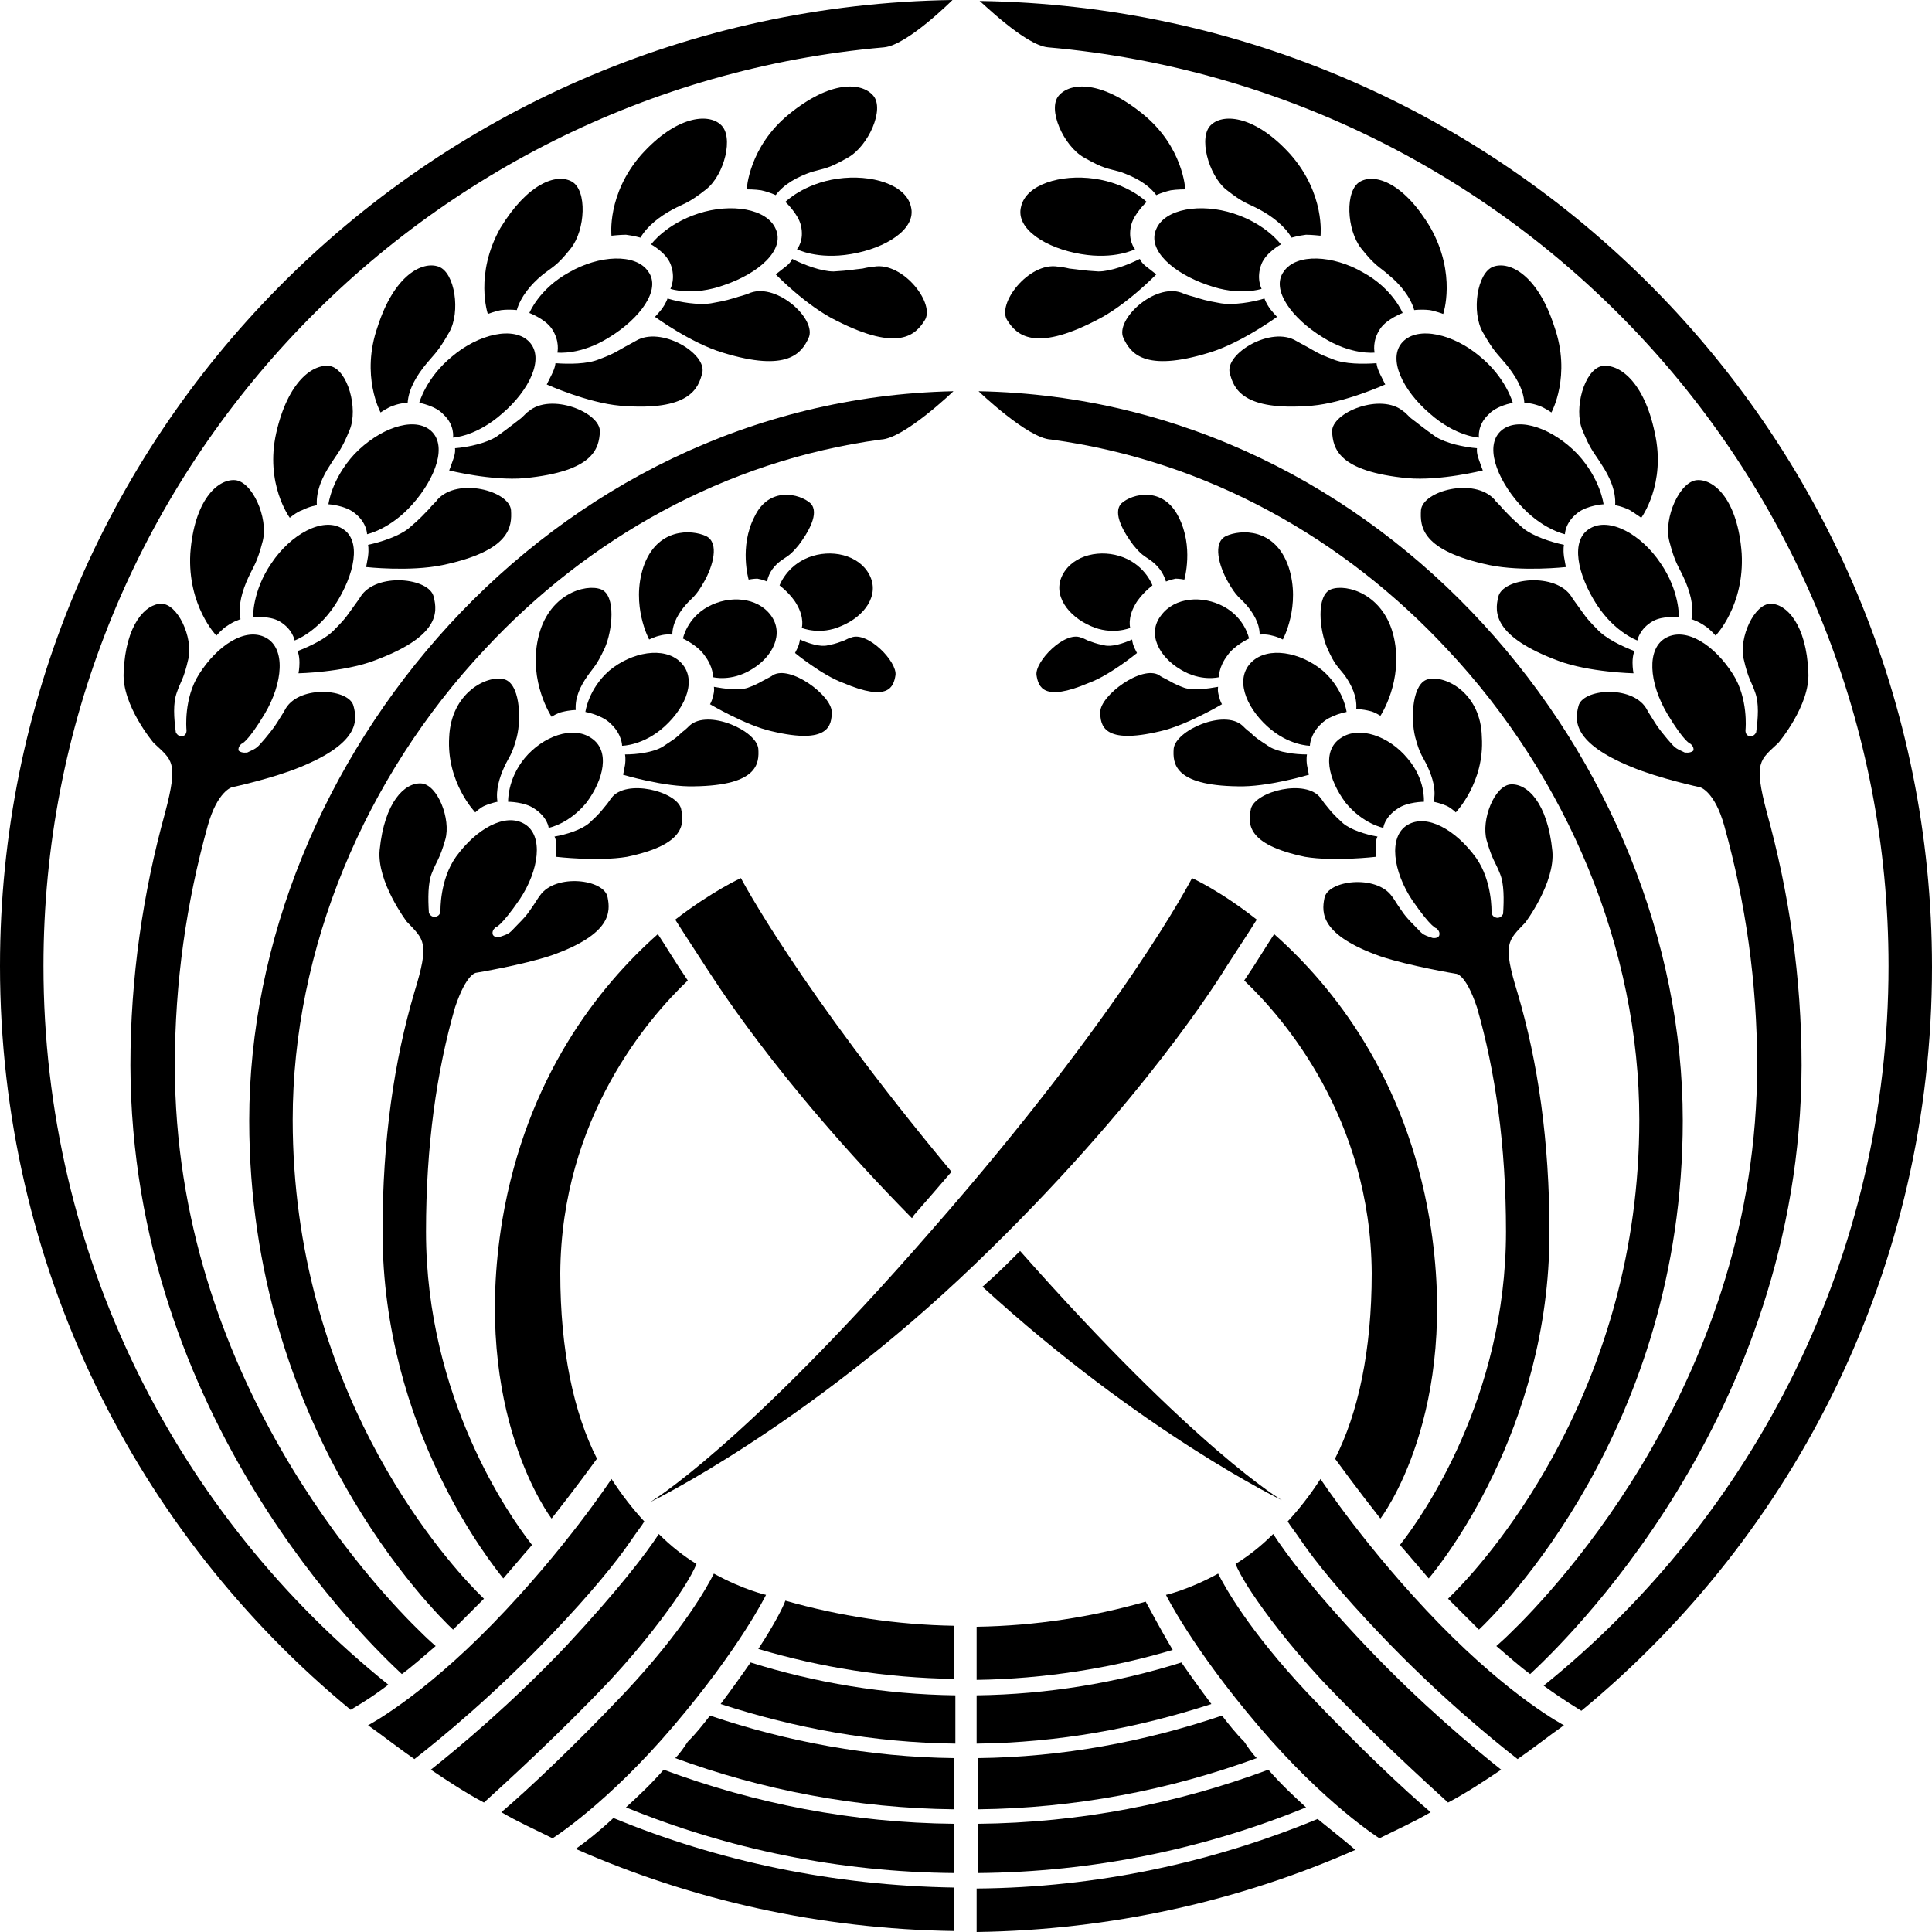 <?xml version="1.0" encoding="utf-8"?>
<!-- Generator: Adobe Illustrator 27.2.0, SVG Export Plug-In . SVG Version: 6.00 Build 0)  -->
<svg version="1.1" id="レイヤー_1" xmlns="http://www.w3.org/2000/svg" xmlns:xlink="http://www.w3.org/1999/xlink" x="0px"
	 y="0px" viewBox="0 0 200 200" style="enable-background:new 0 0 200 200;" xml:space="preserve">
<g>
	<path d="M98.6,0C44,0.8,0,45.2,0,100c0,31,14.1,58.7,36.3,77c0.3-0.2,1.8-1,3.9-2.6C18.4,156.9,4.5,130.1,4.5,100
		c0-49.9,38.3-90.8,87-95.1C93.9,4.7,98.6,0,98.6,0 M59.6,191.4c12,5.3,25.3,8.3,39.2,8.5v-4.5c-12.5-0.2-24.4-2.7-35.3-7.2
		C62,189.6,60.6,190.7,59.6,191.4"/>
	<path d="M78.5,170.7c6.4,1.9,13.2,3,20.3,3.1v-5.5c-6-0.1-11.9-1-17.5-2.6C81.1,166.3,80.2,168.1,78.5,170.7"/>
	<path d="M64.8,187.1c10.5,4.3,22,6.7,34,6.8v-5.1c-10.6-0.1-20.7-2.1-30.1-5.6C67.4,184.7,66,186,64.8,187.1"/>
	<path d="M69.9,182c9,3.3,18.8,5.2,28.9,5.3V182c-8.8-0.1-17.3-1.7-25.3-4.4c-0.7,0.9-1.4,1.8-2.3,2.7
		C70.8,180.9,70.4,181.5,69.9,182"/>
	<path d="M74.6,176.4c7.7,2.5,15.8,4,24.3,4.1v-5c-7.4-0.1-14.5-1.3-21.2-3.4C76.8,173.4,75.8,174.8,74.6,176.4"/>
	<path d="M42.9,182.1c2.7-2.1,8.3-6.7,14.2-12.9c4.1-4.3,6.7-7.5,8.2-9.7c0.6-0.9,1.1-1.5,1.4-2c-1.2-1.3-2.3-2.7-3.4-4.4
		c0,0-4.8,7.3-12.3,15c-7.5,7.7-12.9,10.5-12.9,10.5C39.8,179.8,41.3,181,42.9,182.1"/>
	<path d="M51.9,187.6c1.7,1,3.5,1.8,5.3,2.7c0,0,5.6-3.5,12.5-11.6c6.9-8.1,9.6-13.6,9.6-13.6s-2.3-0.5-5.4-2.2
		c-0.7,1.4-3.2,5.9-9.2,12.3C59.5,180.7,54.5,185.4,51.9,187.6"/>
	<path d="M50.1,186.6c2.3-2.1,7.7-7,13.1-12.7c3.5-3.8,5.8-6.9,7.2-9c1-1.5,1.5-2.5,1.7-3c-1.3-0.8-2.6-1.8-3.9-3.1
		c-1.3,2-4.2,5.8-9.6,11.6c-5.7,6-11.1,10.5-14,12.8C46.4,184.4,48.2,185.6,50.1,186.6"/>
	<path d="M47.1,104.3c-1.9,6.6-3,14.3-3,23.2c0,17.2,8.7,29.5,10.8,32.2c0.1,0.1,0.1,0.2,0.2,0.2c-0.4,0.5-0.8,0.9-1.2,1.4
		c-0.6,0.7-1.2,1.4-1.8,2.1C51,162,39.6,148,39.6,127.5c0-9.5,1.2-17.7,3.3-24.8c1.6-5.2,1-5.4-0.8-7.3c0,0-3.1-4.1-2.8-7.4
		c0.5-5,2.6-7,4.3-6.9c1.7,0.1,3.1,3.7,2.5,5.8c-0.6,2.1-0.9,2.2-1.4,3.5c-0.4,1-0.4,2.6-0.3,4.1c0,0,0.2,0.5,0.7,0.4
		c0.5-0.1,0.5-0.6,0.5-0.6s-0.1-3.2,1.6-5.6c2.1-2.9,5.1-4.6,7.1-3.4c2,1.2,1.5,4.8-0.5,7.8c-2,2.9-2.5,2.9-2.5,2.9
		s-0.4,0.3-0.3,0.7c0.1,0.4,0.7,0.3,0.7,0.3c1.2-0.4,1-0.4,1.9-1.3c1.1-1.1,1.2-1.4,1.7-2.1c0.2-0.3,0.5-0.8,0.6-0.9
		c1.6-2.3,6.7-1.7,7,0.2c0.3,1.5,0.4,3.8-5.8,6c-3,1-7.8,1.8-7.8,1.8S48.3,100.7,47.1,104.3"/>
	<path d="M25.6,77.9c1.1-0.5,1-0.5,1.8-1.4c1-1.2,1.1-1.4,1.6-2.2c0.2-0.3,0.5-0.8,0.6-1c1.5-2.4,6.6-2,7-0.2
		c0.4,1.5,0.6,3.8-5.5,6.3c-2.9,1.2-7.1,2.1-7.1,2.1s-1.5,0.4-2.5,4c-2.2,7.9-3.4,16.2-3.4,24.8c0,32.1,20.6,54,25.7,58.9
		c0.6,0.6,1.1,1,1.3,1.2c-1.3,1.1-2.4,2.1-3.5,2.9c-3.1-2.9-28-26.4-28.1-63c0-9.1,1.3-17.9,3.6-26.2c1.4-5.3,0.7-5.4-1.2-7.2
		c0,0-3.3-3.9-3.1-7.3c0.2-5,2.3-7.1,3.9-7.1c1.7,0,3.3,3.5,2.8,5.7c-0.5,2.2-0.8,2.3-1.2,3.5c-0.4,1.1-0.3,2.6-0.1,4.1
		c0,0,0.2,0.5,0.7,0.4c0.5-0.1,0.4-0.7,0.4-0.7s-0.3-3.2,1.3-5.7c1.9-3,4.8-4.9,6.9-3.8c2.1,1.1,1.8,4.7-0.1,7.9
		c-1.8,3-2.4,3.1-2.4,3.1s-0.4,0.3-0.3,0.7C25,78,25.6,77.9,25.6,77.9"/>
	<path d="M98.7,40.5C56.7,41.4,25.8,78.9,25.8,116c0,32,19.2,50.9,21.1,52.7c0.7-0.7,1.4-1.4,2.2-2.2c0.3-0.3,0.7-0.7,1-1
		c-0.2-0.2-0.5-0.5-0.8-0.8c-3.7-3.8-19-21.2-19-48.8c0-17.6,7.4-35.4,19.9-48.7c10.6-11.4,24.8-19.5,41-21.7
		C93.6,45.4,98.7,40.5,98.7,40.5"/>
	<path d="M28.9,64.3c1.4,0.8,1.6,2,1.6,2s2.3-0.8,4.2-3.7c2-3.1,2.8-6.7,0.7-7.9c-2-1.2-5.3,0.6-7.3,3.6c-2,2.9-1.9,5.6-1.9,5.6
		S27.8,63.7,28.9,64.3"/>
	<path d="M24.3,49.7c1.8,0.1,3.5,3.9,2.9,6.3c-0.6,2.3-0.9,2.5-1.5,3.8c-0.6,1.3-1.1,2.9-0.8,4.3c0,0-0.7,0.2-1.4,0.7
		c-0.5,0.3-1.1,1-1.1,1s-3-3.1-2.7-8.5C20.1,51.8,22.5,49.6,24.3,49.7"/>
	<path d="M44.9,61.8c-0.4-2-6-2.6-7.6,0c-0.1,0.2-0.5,0.7-0.7,1c-0.6,0.8-0.7,1.1-1.9,2.3c-0.9,1-2.6,1.8-3.9,2.3
		c0,0,0.2,0.4,0.2,1.2c0,0.6-0.1,1.1-0.1,1.1s4.6-0.1,7.8-1.3C45.5,65.9,45.3,63.4,44.9,61.8"/>
	<path d="M36.7,53.1c1.3,1,1.3,2.2,1.3,2.2s2.4-0.5,4.7-3.1c2.4-2.7,3.7-6.2,1.8-7.7c-1.8-1.4-5.3-0.1-7.8,2.5
		c-2.4,2.6-2.7,5.2-2.7,5.2S35.7,52.3,36.7,53.1"/>
	<path d="M34.2,37.9c1.8,0.4,2.9,4.4,2,6.6c-0.9,2.2-1.2,2.3-2,3.6c-0.8,1.2-1.5,2.7-1.4,4.2c0,0-0.7,0.1-1.5,0.5
		C30.7,53,30,53.6,30,53.6s-2.6-3.5-1.4-8.8C29.8,39.5,32.4,37.6,34.2,37.9"/>
	<path d="M52.9,52.8c-0.2-2-5.5-3.4-7.6-1.1c-0.1,0.2-0.6,0.6-0.8,0.9c-0.7,0.7-0.9,1-2.2,2.1c-1,0.8-2.8,1.4-4.2,1.7
		c0,0,0.1,0.4,0,1.2c-0.1,0.6-0.2,1.1-0.2,1.1s4.5,0.5,7.9-0.2C52.9,57,53,54.5,52.9,52.8"/>
	<path d="M45.9,42.9c1.2,1.1,1,2.4,1,2.4s2.4-0.1,5.1-2.5c2.8-2.4,4.4-5.7,2.8-7.4c-1.6-1.7-5.3-0.8-8,1.5c-2.7,2.2-3.4,4.8-3.4,4.8
		S45.1,42,45.9,42.9"/>
	<path d="M45.4,27.6c1.7,0.6,2.3,4.7,1.1,6.8c-1.2,2.1-1.5,2.2-2.4,3.3c-0.9,1.1-1.8,2.5-1.9,4c0,0-0.7,0-1.5,0.3
		c-0.6,0.2-1.3,0.7-1.3,0.7s-2.1-3.8-0.3-8.9C40.8,28.5,43.7,27,45.4,27.6"/>
	<path d="M62.1,44.7c0.1-2-5.1-4.1-7.4-2.1c-0.2,0.1-0.6,0.6-0.9,0.8c-0.8,0.6-1,0.8-2.4,1.8c-1.1,0.7-3,1.1-4.3,1.2
		c0,0,0.1,0.4-0.2,1.2c-0.2,0.6-0.4,1.1-0.4,1.1s4.4,1.1,7.8,0.8C61.5,48.8,62,46.4,62.1,44.7"/>
	<path d="M57.1,34c0.9,1.3,0.6,2.5,0.6,2.5s2.4,0.3,5.4-1.6c3.1-1.9,5.4-4.9,4-6.8c-1.3-1.9-5.1-1.7-8.2,0.1
		c-3.1,1.7-4.1,4.2-4.1,4.2S56.4,33,57.1,34"/>
	<path d="M59.2,18.8c1.6,0.9,1.4,5-0.1,6.9c-1.5,1.9-1.9,1.9-3,2.8c-1.1,0.9-2.2,2.2-2.6,3.6c0,0-0.7-0.1-1.6,0
		c-0.6,0.1-1.4,0.4-1.4,0.4s-1.4-4.1,1.3-8.9C54.6,19,57.6,17.9,59.2,18.8"/>
	<path d="M72.7,38.6c0.5-2-4.3-4.9-6.9-3.3c-0.2,0.1-0.7,0.4-1.1,0.6c-0.9,0.5-1.1,0.7-2.7,1.3c-1.2,0.5-3.1,0.5-4.5,0.4
		c0,0,0,0.4-0.4,1.2c-0.3,0.6-0.5,1-0.5,1s4.2,1.9,7.6,2.2C71.4,42.6,72.3,40.2,72.7,38.6"/>
	<path d="M69.4,27.3c0.6,1.5,0,2.6,0,2.6s2.3,0.8,5.6-0.4c3.5-1.2,6.3-3.6,5.3-5.8c-0.9-2.1-4.6-2.7-8-1.6c-3.4,1.1-4.9,3.2-4.9,3.2
		S68.9,26.1,69.4,27.3"/>
	<path d="M74.6,12.9c1.4,1.2,0.4,5.2-1.5,6.7c-1.9,1.5-2.2,1.4-3.5,2.1c-1.3,0.7-2.6,1.7-3.3,2.9c0,0-0.7-0.2-1.5-0.3
		c-0.6,0-1.5,0.1-1.5,0.1s-0.5-4.3,3.1-8.4C70,12,73.3,11.7,74.6,12.9"/>
	<path d="M83.7,35c0.9-1.9-3.2-5.7-6-4.7c-0.2,0.1-0.8,0.3-1.2,0.4c-1,0.3-1.2,0.4-2.9,0.7c-1.3,0.2-3.2-0.1-4.5-0.5
		c0,0-0.1,0.4-0.6,1.1c-0.4,0.5-0.7,0.8-0.7,0.8s3.7,2.7,7,3.7C81.6,38.6,83,36.5,83.7,35"/>
	<path d="M82.9,23.3c0.4,1.6-0.4,2.5-0.4,2.5s2.1,1.1,5.6,0.5c3.6-0.6,6.8-2.6,6.2-4.9c-0.5-2.3-4.1-3.4-7.6-2.9
		c-3.5,0.5-5.4,2.4-5.4,2.4S82.6,22.1,82.9,23.3"/>
	<path d="M90.4,9.9c1.2,1.4-0.5,5.2-2.6,6.4c-2.1,1.2-2.4,1.1-3.8,1.5c-1.4,0.5-2.8,1.2-3.7,2.4c0,0-0.6-0.3-1.5-0.5
		c-0.6-0.1-1.5-0.1-1.5-0.1s0.2-4.4,4.4-7.8C86,8.3,89.2,8.5,90.4,9.9"/>
	<path d="M95.7,33.2c1.2-1.7-2.2-6.1-5.2-5.6c-0.2,0-0.8,0.1-1.2,0.2c-1,0.1-1.3,0.2-3,0.3c-1.3,0-3.1-0.7-4.3-1.3
		c0,0-0.1,0.4-0.8,0.9c-0.5,0.4-0.9,0.7-0.9,0.7s3.2,3.3,6.3,4.8C93.1,36.5,94.8,34.6,95.7,33.2"/>
	<path d="M72.9,67.8c1,1.3,0.9,2.3,0.9,2.3s1.9,0.5,4-0.8c2.2-1.3,3.4-3.7,2-5.6c-1.4-1.9-4.3-2.1-6.5-0.9c-2.2,1.2-2.6,3.3-2.6,3.3
		S72.2,66.8,72.9,67.8"/>
	<path d="M86.1,73.7c0-1.7-4.3-4.9-6.1-3.8c-0.1,0.1-0.5,0.3-0.7,0.4c-0.6,0.3-0.8,0.5-1.9,0.9c-0.9,0.3-2.4,0.1-3.5-0.1
		c0,0,0.1,0.4-0.1,1c-0.1,0.5-0.3,0.8-0.3,0.8s3.7,2.2,6.4,2.8C85.8,77.1,86.1,75.1,86.1,73.7"/>
	<path d="M82.5,62.6C83.3,64,83,65,83,65s1.9,0.8,4.1-0.2c2.4-1,4-3.2,2.9-5.3c-1.1-2.1-4-2.7-6.3-1.8c-2.3,0.9-3,2.9-3,2.9
		S81.9,61.5,82.5,62.6"/>
	<path d="M83.9,52.1c1,1-0.3,3.1-1.2,4.3c-0.9,1.1-1.1,1.1-1.8,1.6c-0.7,0.5-1.3,1.2-1.5,2.2c0,0-0.4-0.2-1-0.3
		c-0.4,0-0.9,0.1-0.9,0.1s-1-3.4,0.6-6.5C79.6,50.3,82.8,51.1,83.9,52.1"/>
	<path d="M92.7,69.9c0.2-1.4-2.9-4.6-4.6-3.9c-0.1,0-0.5,0.2-0.7,0.3c-0.6,0.2-0.7,0.3-1.7,0.5c-0.8,0.2-2-0.2-2.9-0.6
		c0,0,0,0.3-0.2,0.8c-0.2,0.4-0.3,0.6-0.3,0.6s2.8,2.3,5,3.1C92,72.7,92.5,71.1,92.7,69.9"/>
	<path d="M55.3,83.7c1.4,0.9,1.5,2,1.5,2s2.1-0.4,3.9-2.6c1.8-2.4,2.5-5.4,0.5-6.7c-1.9-1.3-5-0.2-6.9,2.1c-1.8,2.2-1.7,4.5-1.7,4.5
		S54.3,83,55.3,83.7"/>
	<path d="M52.1,70.3c1.7,0.3,1.9,4,1.4,6c-0.5,1.9-0.8,2-1.3,3.1c-0.5,1.1-0.9,2.4-0.7,3.6c0,0-0.6,0.1-1.3,0.4
		c-0.5,0.2-1,0.7-1,0.7s-3-3.1-2.7-7.8C46.7,71.7,50.4,69.9,52.1,70.3"/>
	<path d="M62.2,61c1.6,0.6,1.2,4.3,0.4,6.1C61.7,69,61.5,69,60.8,70c-0.7,1-1.3,2.2-1.2,3.5c0,0-0.6,0-1.4,0.2
		c-0.5,0.1-1.1,0.5-1.1,0.5s-2.4-3.6-1.4-8.1C56.7,61.5,60.6,60.4,62.2,61"/>
	<path d="M70.5,83.7c-0.5-1.8-5.7-3.1-7.2-1.1c-0.1,0.1-0.4,0.6-0.6,0.8c-0.5,0.6-0.6,0.8-1.7,1.8c-0.8,0.7-2.4,1.2-3.6,1.4
		c0,0,0.2,0.3,0.2,1.1c0,0.6,0,1,0,1s4.3,0.5,7.3,0C71.1,87.4,70.8,85.2,70.5,83.7"/>
	<path d="M63.2,74.9c1.2,1.1,1.2,2.3,1.2,2.3s2.2,0,4.4-2c2.3-2.1,3.4-5,1.6-6.7c-1.7-1.6-5-1-7.3,0.9c-2.2,1.9-2.5,4.3-2.5,4.3
		S62.3,74,63.2,74.9"/>
	<path d="M73.1,55.5c1.4,0.7,0.7,3.1-0.2,4.7c-0.9,1.6-1.2,1.6-1.9,2.4c-0.7,0.8-1.4,1.9-1.4,3.1c0,0-0.6-0.1-1.3,0.1
		c-0.5,0.1-1.1,0.4-1.1,0.4s-1.9-3.5-0.6-7.5C68,54.6,71.6,54.8,73.1,55.5"/>
	<path d="M78.5,77.5c-0.2-1.9-5.2-4.1-7.1-2.4c-0.1,0.1-0.5,0.5-0.8,0.7c-0.6,0.6-0.8,0.7-2,1.5c-1,0.6-2.7,0.8-3.9,0.8
		c0,0,0.1,0.4,0,1.1c-0.1,0.6-0.2,1-0.2,1s4.3,1.3,7.4,1.2C78.5,81.3,78.6,79,78.5,77.5"/>
	<path d="M71.2,101.5c-1.3-1.9-2.3-3.6-3.1-4.8c-6.1,5.4-13.6,14.8-16.1,29.6c-3.3,20,5.1,30.9,5.1,30.9c2.6-3.3,4.1-5.4,4.7-6.2
		c-2.4-4.7-3.8-11.2-3.8-19.2C58.1,115.7,67.2,105.3,71.2,101.5"/>
	<path d="M108.5,4.9c48.8,4.3,87,45.2,87,95.1c0,30.1-13.9,56.9-35.7,74.5c2.2,1.6,3.6,2.4,3.9,2.6c22.2-18.3,36.3-46,36.3-77
		c0-54.8-44-99.2-98.6-100C101.4,0,106.1,4.7,108.5,4.9 M136.4,188.3c-10.9,4.5-22.8,7.1-35.3,7.2v4.5c13.9-0.2,27.2-3.2,39.2-8.5
		C139.4,190.7,138,189.6,136.4,188.3"/>
	<path d="M118.6,165.8c-5.6,1.6-11.4,2.5-17.5,2.6v5.5c7-0.1,13.9-1.2,20.3-3.1C119.8,168.1,118.9,166.3,118.6,165.8"/>
	<path d="M135.2,187.1c-10.5,4.3-22,6.7-34,6.8v-5.1c10.6-0.1,20.7-2.1,30.1-5.6C132.6,184.7,134,186,135.2,187.1"/>
	<path d="M130.1,182c-9,3.3-18.8,5.2-28.9,5.3V182c8.8-0.1,17.3-1.7,25.3-4.4c0.7,0.9,1.4,1.8,2.3,2.7
		C129.2,180.9,129.6,181.5,130.1,182"/>
	<path d="M125.4,176.4c-7.7,2.5-15.8,4-24.3,4.1v-5c7.4-0.1,14.5-1.3,21.2-3.4C123.2,173.4,124.2,174.8,125.4,176.4"/>
	<path d="M157.1,182.1c-2.7-2.1-8.3-6.7-14.2-12.9c-4.1-4.3-6.7-7.5-8.2-9.7c-0.6-0.9-1.1-1.5-1.4-2c1.2-1.3,2.3-2.7,3.4-4.4
		c0,0,4.8,7.3,12.3,15c7.5,7.7,12.9,10.5,12.9,10.5C160.2,179.8,158.7,181,157.1,182.1"/>
	<path d="M148.1,187.6c-1.7,1-3.5,1.8-5.3,2.7c0,0-5.6-3.5-12.5-11.6c-6.9-8.1-9.6-13.6-9.6-13.6s2.3-0.5,5.4-2.2
		c0.7,1.4,3.2,5.9,9.2,12.3C140.5,180.7,145.5,185.4,148.1,187.6"/>
	<path d="M149.9,186.6c-2.3-2.1-7.7-7-13.1-12.7c-3.5-3.8-5.8-6.9-7.2-9c-1-1.5-1.5-2.5-1.7-3c1.3-0.8,2.6-1.8,3.9-3.1
		c1.3,2,4.1,5.8,9.6,11.6c5.7,6,11.1,10.5,14,12.8C153.6,184.4,151.8,185.6,149.9,186.6"/>
	<path d="M152.9,104.3c1.9,6.6,3,14.3,3,23.2c0,17.2-8.7,29.5-10.8,32.2c-0.1,0.1-0.1,0.2-0.2,0.2c0.4,0.5,0.8,0.9,1.2,1.4
		c0.6,0.7,1.2,1.4,1.8,2.1c1.1-1.3,12.5-15.3,12.5-35.8c0-9.5-1.2-17.7-3.3-24.8c-1.6-5.2-1-5.4,0.8-7.3c0,0,3.1-4.1,2.8-7.4
		c-0.5-5-2.6-7-4.3-6.9c-1.7,0.1-3.1,3.7-2.5,5.8c0.6,2.1,0.9,2.2,1.4,3.5c0.4,1,0.4,2.6,0.3,4.1c0,0-0.2,0.5-0.7,0.4
		c-0.5-0.1-0.5-0.6-0.5-0.6s0.1-3.2-1.6-5.6c-2.1-2.9-5.1-4.6-7.1-3.4c-2,1.2-1.5,4.8,0.5,7.8c2,2.9,2.5,2.9,2.5,2.9
		s0.4,0.3,0.3,0.7c-0.1,0.4-0.7,0.3-0.7,0.3c-1.2-0.4-1-0.4-1.9-1.3c-1.1-1.1-1.2-1.4-1.7-2.1c-0.2-0.3-0.5-0.8-0.6-0.9
		c-1.6-2.3-6.7-1.7-7,0.2c-0.3,1.5-0.4,3.8,5.8,6c3,1,7.8,1.8,7.8,1.8S151.7,100.7,152.9,104.3"/>
	<path d="M174.4,77.9c-1.1-0.5-1-0.5-1.8-1.4c-1-1.2-1.1-1.4-1.6-2.2c-0.2-0.3-0.5-0.8-0.6-1c-1.5-2.4-6.6-2-7-0.2
		c-0.4,1.5-0.6,3.8,5.5,6.3c2.9,1.2,7.1,2.1,7.1,2.1s1.5,0.4,2.5,4c2.2,7.9,3.4,16.2,3.4,24.8c0,32.1-20.6,54-25.7,58.9
		c-0.6,0.6-1.1,1-1.3,1.2c1.3,1.1,2.4,2.1,3.5,2.9c3.1-2.9,28-26.4,28.1-63c0-9.1-1.3-17.9-3.6-26.2c-1.4-5.3-0.7-5.4,1.2-7.2
		c0,0,3.3-3.9,3.1-7.3c-0.2-5-2.3-7.1-3.9-7.1c-1.7,0-3.3,3.5-2.8,5.7c0.5,2.2,0.8,2.3,1.2,3.5c0.4,1.1,0.3,2.6,0.1,4.1
		c0,0-0.2,0.5-0.7,0.4c-0.5-0.1-0.4-0.7-0.4-0.7s0.3-3.2-1.3-5.7c-1.9-3-4.8-4.9-6.9-3.8c-2.1,1.1-1.8,4.7,0.1,7.9
		c1.8,3,2.4,3.1,2.4,3.1s0.4,0.3,0.3,0.7C175,78,174.4,77.9,174.4,77.9"/>
	<path d="M101.3,40.5c42.1,0.8,72.9,38.3,72.9,75.5c0,32-19.2,50.9-21.1,52.7c-0.7-0.7-1.4-1.4-2.2-2.2c-0.3-0.3-0.7-0.7-1-1
		c0.2-0.2,0.5-0.5,0.8-0.8c3.7-3.8,19-21.2,19-48.8c0-17.6-7.4-35.4-19.9-48.7c-10.6-11.4-24.8-19.5-41-21.7
		C106.4,45.4,101.3,40.5,101.3,40.5"/>
	<path d="M171.1,64.3c-1.4,0.8-1.6,2-1.6,2s-2.3-0.8-4.2-3.7c-2-3.1-2.8-6.7-0.7-7.9c2-1.2,5.3,0.6,7.3,3.6c2,2.9,1.9,5.6,1.9,5.6
		S172.2,63.7,171.1,64.3"/>
	<path d="M175.7,49.7c-1.8,0.1-3.5,3.9-2.9,6.3c0.6,2.3,0.9,2.5,1.5,3.8c0.6,1.3,1.1,2.9,0.8,4.3c0,0,0.7,0.2,1.4,0.7
		c0.5,0.3,1.1,1,1.1,1s3-3.1,2.7-8.5C179.9,51.8,177.5,49.6,175.7,49.7"/>
	<path d="M155.1,61.8c0.4-2,6-2.6,7.6,0c0.1,0.2,0.5,0.7,0.7,1c0.6,0.8,0.7,1.1,1.9,2.3c0.9,1,2.6,1.8,3.9,2.3c0,0-0.2,0.4-0.2,1.2
		c0,0.6,0.1,1.1,0.1,1.1s-4.6-0.1-7.8-1.3C154.6,65.9,154.7,63.4,155.1,61.8"/>
	<path d="M163.3,53.1c-1.3,1-1.3,2.2-1.3,2.2s-2.4-0.5-4.7-3.1c-2.4-2.7-3.7-6.2-1.8-7.7c1.8-1.4,5.3-0.1,7.8,2.5
		c2.4,2.6,2.7,5.2,2.7,5.2S164.3,52.3,163.3,53.1"/>
	<path d="M165.8,37.9c-1.8,0.4-2.9,4.4-2,6.6c0.9,2.2,1.2,2.3,2,3.6c0.8,1.2,1.5,2.7,1.4,4.2c0,0,0.7,0.1,1.5,0.5
		c0.5,0.3,1.2,0.8,1.2,0.8s2.6-3.5,1.4-8.8C170.2,39.5,167.6,37.6,165.8,37.9"/>
	<path d="M147.1,52.8c0.2-2,5.5-3.4,7.6-1.1c0.1,0.2,0.6,0.6,0.8,0.9c0.7,0.7,0.9,1,2.2,2.1c1,0.8,2.8,1.4,4.2,1.7
		c0,0-0.1,0.4,0,1.2c0.1,0.6,0.2,1.1,0.2,1.1s-4.5,0.5-7.9-0.2C147.1,57,147,54.5,147.1,52.8"/>
	<path d="M154.1,42.9c-1.2,1.1-1,2.4-1,2.4s-2.4-0.1-5.1-2.5c-2.8-2.4-4.4-5.7-2.8-7.4c1.6-1.7,5.3-0.8,8,1.5
		c2.7,2.2,3.4,4.8,3.4,4.8S154.9,42,154.1,42.9"/>
	<path d="M154.6,27.6c-1.7,0.6-2.3,4.7-1.1,6.8c1.2,2.1,1.5,2.2,2.4,3.3c0.9,1.1,1.8,2.5,1.9,4c0,0,0.7,0,1.5,0.3
		c0.6,0.2,1.3,0.7,1.3,0.7s2.1-3.8,0.3-8.9C159.2,28.5,156.3,27,154.6,27.6"/>
	<path d="M137.9,44.7c-0.1-2,5.1-4.1,7.4-2.1c0.2,0.1,0.6,0.6,0.9,0.8c0.8,0.6,1,0.8,2.4,1.8c1.1,0.7,3,1.1,4.3,1.2
		c0,0-0.1,0.4,0.2,1.2c0.2,0.6,0.4,1.1,0.4,1.1s-4.4,1.1-7.8,0.8C138.5,48.8,138,46.4,137.9,44.7"/>
	<path d="M142.9,34c-0.9,1.3-0.6,2.5-0.6,2.5s-2.4,0.3-5.4-1.6c-3.1-1.9-5.4-4.9-4-6.8c1.3-1.9,5.1-1.7,8.2,0.1
		c3.1,1.7,4.1,4.2,4.1,4.2S143.6,33,142.9,34"/>
	<path d="M140.8,18.8c-1.6,0.9-1.4,5,0.1,6.9c1.5,1.9,1.9,1.9,2.9,2.8c1.1,0.9,2.2,2.2,2.6,3.6c0,0,0.7-0.1,1.6,0
		c0.6,0.1,1.4,0.4,1.4,0.4s1.4-4.1-1.3-8.9C145.4,19,142.4,17.9,140.8,18.8"/>
	<path d="M127.3,38.6c-0.5-2,4.3-4.9,6.9-3.3c0.2,0.1,0.7,0.4,1.1,0.6c0.9,0.5,1.1,0.7,2.7,1.3c1.2,0.5,3.1,0.5,4.5,0.4
		c0,0,0,0.4,0.4,1.2c0.3,0.6,0.5,1,0.5,1s-4.2,1.9-7.6,2.2C128.6,42.6,127.7,40.2,127.3,38.6"/>
	<path d="M130.6,27.3c-0.6,1.5,0,2.6,0,2.6s-2.3,0.8-5.6-0.4c-3.5-1.2-6.3-3.6-5.3-5.8c0.9-2.1,4.6-2.7,8-1.6
		c3.4,1.1,4.9,3.2,4.9,3.2S131.1,26.1,130.6,27.3"/>
	<path d="M125.4,12.9c-1.4,1.2-0.3,5.2,1.5,6.7c1.9,1.5,2.2,1.4,3.5,2.1c1.3,0.7,2.6,1.7,3.3,2.9c0,0,0.7-0.2,1.5-0.3
		c0.6,0,1.5,0.1,1.5,0.1s0.5-4.3-3.1-8.4C130,12,126.7,11.7,125.4,12.9"/>
	<path d="M116.3,35c-0.9-1.9,3.2-5.7,6-4.7c0.2,0.1,0.8,0.3,1.2,0.4c1,0.3,1.2,0.4,2.9,0.7c1.3,0.2,3.2-0.1,4.5-0.5
		c0,0,0.1,0.4,0.6,1.1c0.4,0.5,0.7,0.8,0.7,0.8s-3.7,2.7-7,3.7C118.4,38.6,117,36.5,116.3,35"/>
	<path d="M117.1,23.3c-0.4,1.6,0.4,2.5,0.4,2.5s-2.1,1.1-5.6,0.5c-3.6-0.6-6.8-2.6-6.2-4.9c0.5-2.3,4.1-3.4,7.6-2.9
		c3.5,0.5,5.4,2.4,5.4,2.4S117.4,22.1,117.1,23.3"/>
	<path d="M109.6,9.9c-1.2,1.4,0.5,5.2,2.6,6.4c2.1,1.2,2.4,1.1,3.8,1.5c1.4,0.5,2.8,1.2,3.7,2.4c0,0,0.6-0.3,1.5-0.5
		c0.6-0.1,1.5-0.1,1.5-0.1s-0.2-4.4-4.4-7.8C114,8.3,110.8,8.5,109.6,9.9"/>
	<path d="M104.3,33.2c-1.2-1.7,2.2-6.1,5.2-5.6c0.2,0,0.8,0.1,1.2,0.2c1,0.1,1.3,0.2,3,0.3c1.3,0,3.1-0.7,4.3-1.3
		c0,0,0.1,0.4,0.8,0.9c0.5,0.4,0.9,0.7,0.9,0.7s-3.2,3.3-6.3,4.8C107,36.5,105.2,34.6,104.3,33.2"/>
	<path d="M127.1,67.8c-1,1.3-0.9,2.3-0.9,2.3s-1.9,0.5-4-0.8c-2.2-1.3-3.5-3.7-2-5.6c1.4-1.9,4.3-2.1,6.5-0.9
		c2.2,1.2,2.6,3.3,2.6,3.3S127.8,66.8,127.1,67.8"/>
	<path d="M113.9,73.7c0-1.7,4.3-4.9,6.1-3.8c0.1,0.1,0.5,0.3,0.7,0.4c0.6,0.3,0.8,0.5,1.9,0.9c0.9,0.3,2.4,0.1,3.5-0.1
		c0,0-0.1,0.4,0.1,1c0.1,0.5,0.3,0.8,0.3,0.8s-3.7,2.2-6.4,2.8C114.2,77.1,113.9,75.1,113.9,73.7"/>
	<path d="M117.5,62.6C116.7,64,117,65,117,65s-1.9,0.8-4.1-0.2c-2.3-1-4-3.2-2.9-5.3c1.1-2.1,4-2.7,6.3-1.8c2.3,0.9,3,2.9,3,2.9
		S118.1,61.5,117.5,62.6"/>
	<path d="M116.1,52.1c-1,1,0.3,3.1,1.2,4.3c0.9,1.1,1.1,1.1,1.8,1.6c0.7,0.5,1.3,1.2,1.6,2.2c0,0,0.5-0.2,1-0.3
		c0.4,0,0.9,0.1,0.9,0.1s1-3.4-0.6-6.5C120.4,50.3,117.2,51.1,116.1,52.1"/>
	<path d="M107.3,69.9c-0.2-1.4,2.9-4.6,4.6-3.9c0.1,0,0.5,0.2,0.7,0.3c0.6,0.2,0.7,0.3,1.7,0.5c0.8,0.2,2-0.2,2.9-0.6
		c0,0,0,0.3,0.2,0.8c0.2,0.4,0.3,0.6,0.3,0.6s-2.8,2.3-5,3.1C108,72.7,107.5,71.1,107.3,69.9"/>
	<path d="M144.7,83.7c-1.4,0.9-1.5,2-1.5,2s-2.1-0.4-3.9-2.6c-1.8-2.4-2.5-5.4-0.5-6.7c1.9-1.3,5-0.2,6.9,2.1
		c1.9,2.2,1.7,4.5,1.7,4.5S145.7,83,144.7,83.7"/>
	<path d="M147.9,70.3c-1.7,0.3-1.9,4-1.4,6c0.5,1.9,0.8,2,1.3,3.1c0.5,1.1,0.9,2.4,0.6,3.6c0,0,0.6,0.1,1.3,0.4c0.5,0.2,1,0.7,1,0.7
		s3-3.1,2.7-7.8C153.3,71.7,149.6,69.9,147.9,70.3"/>
	<path d="M137.8,61c-1.6,0.6-1.2,4.3-0.4,6.1c0.8,1.8,1.1,1.9,1.8,2.8c0.7,1,1.3,2.2,1.2,3.5c0,0,0.6,0,1.4,0.2
		c0.5,0.1,1.1,0.5,1.1,0.5s2.4-3.6,1.4-8.1C143.3,61.5,139.4,60.4,137.8,61"/>
	<path d="M129.5,83.7c0.5-1.8,5.7-3.1,7.2-1.1c0.1,0.1,0.4,0.6,0.6,0.8c0.5,0.6,0.6,0.8,1.7,1.8c0.8,0.7,2.4,1.2,3.6,1.4
		c0,0-0.2,0.3-0.2,1.1c0,0.6,0,1,0,1s-4.3,0.5-7.3,0C128.9,87.4,129.2,85.2,129.5,83.7"/>
	<path d="M136.8,74.9c-1.2,1.1-1.2,2.3-1.2,2.3s-2.2,0-4.4-2c-2.3-2.1-3.4-5-1.6-6.7c1.7-1.6,5-1,7.3,0.9c2.2,1.9,2.5,4.3,2.5,4.3
		S137.7,74,136.8,74.9"/>
	<path d="M126.9,55.5c-1.4,0.7-0.7,3.1,0.2,4.7c0.9,1.6,1.2,1.6,1.9,2.4c0.7,0.8,1.4,1.9,1.4,3.1c0,0,0.6-0.1,1.3,0.1
		c0.5,0.1,1.1,0.4,1.1,0.4s1.9-3.5,0.6-7.5C132,54.6,128.4,54.8,126.9,55.5"/>
	<path d="M121.5,77.5c0.2-1.9,5.2-4.1,7.1-2.4c0.1,0.1,0.5,0.5,0.8,0.7c0.6,0.6,0.8,0.7,2,1.5c1,0.6,2.7,0.8,3.9,0.8
		c0,0-0.1,0.4,0,1.1c0.1,0.6,0.2,1,0.2,1s-4.3,1.3-7.4,1.2C121.5,81.3,121.4,79,121.5,77.5"/>
	<path d="M128.8,101.5c1.3-1.9,2.3-3.6,3.1-4.8c6.1,5.4,13.6,14.8,16.1,29.6c3.3,20-5.1,30.9-5.1,30.9c-2.6-3.3-4.1-5.4-4.7-6.2
		c2.4-4.7,3.8-11.2,3.8-19.2C141.9,115.7,132.8,105.3,128.8,101.5"/>
	<path d="M130.1,95.2c-1,1.6-2.6,4-3.1,4.8c-0.5,0.8-8.6,14.1-26.1,30.9c-17.5,16.8-33.6,24.6-33.6,24.6s9.6-5.7,29.1-28.1
		c19.9-22.7,27-36.5,27-36.5S126.3,92.2,130.1,95.2"/>
	<path d="M69.9,95.2c1,1.6,2.6,4,3.1,4.8c0.5,0.7,7.1,11.6,21.4,26.1c0.1-0.1,0.2-0.2,0.2-0.3c1.4-1.6,2.7-3.1,3.9-4.5
		c-15.9-19.1-21.8-30.4-21.8-30.4S73.8,92.2,69.9,95.2 M105.6,129.5c-1,1-2,2-3.1,3c-0.3,0.2-0.5,0.5-0.8,0.7
		c16.5,15.1,31,22.1,31,22.1S123.8,150.1,105.6,129.5"/>
</g>
</svg>
